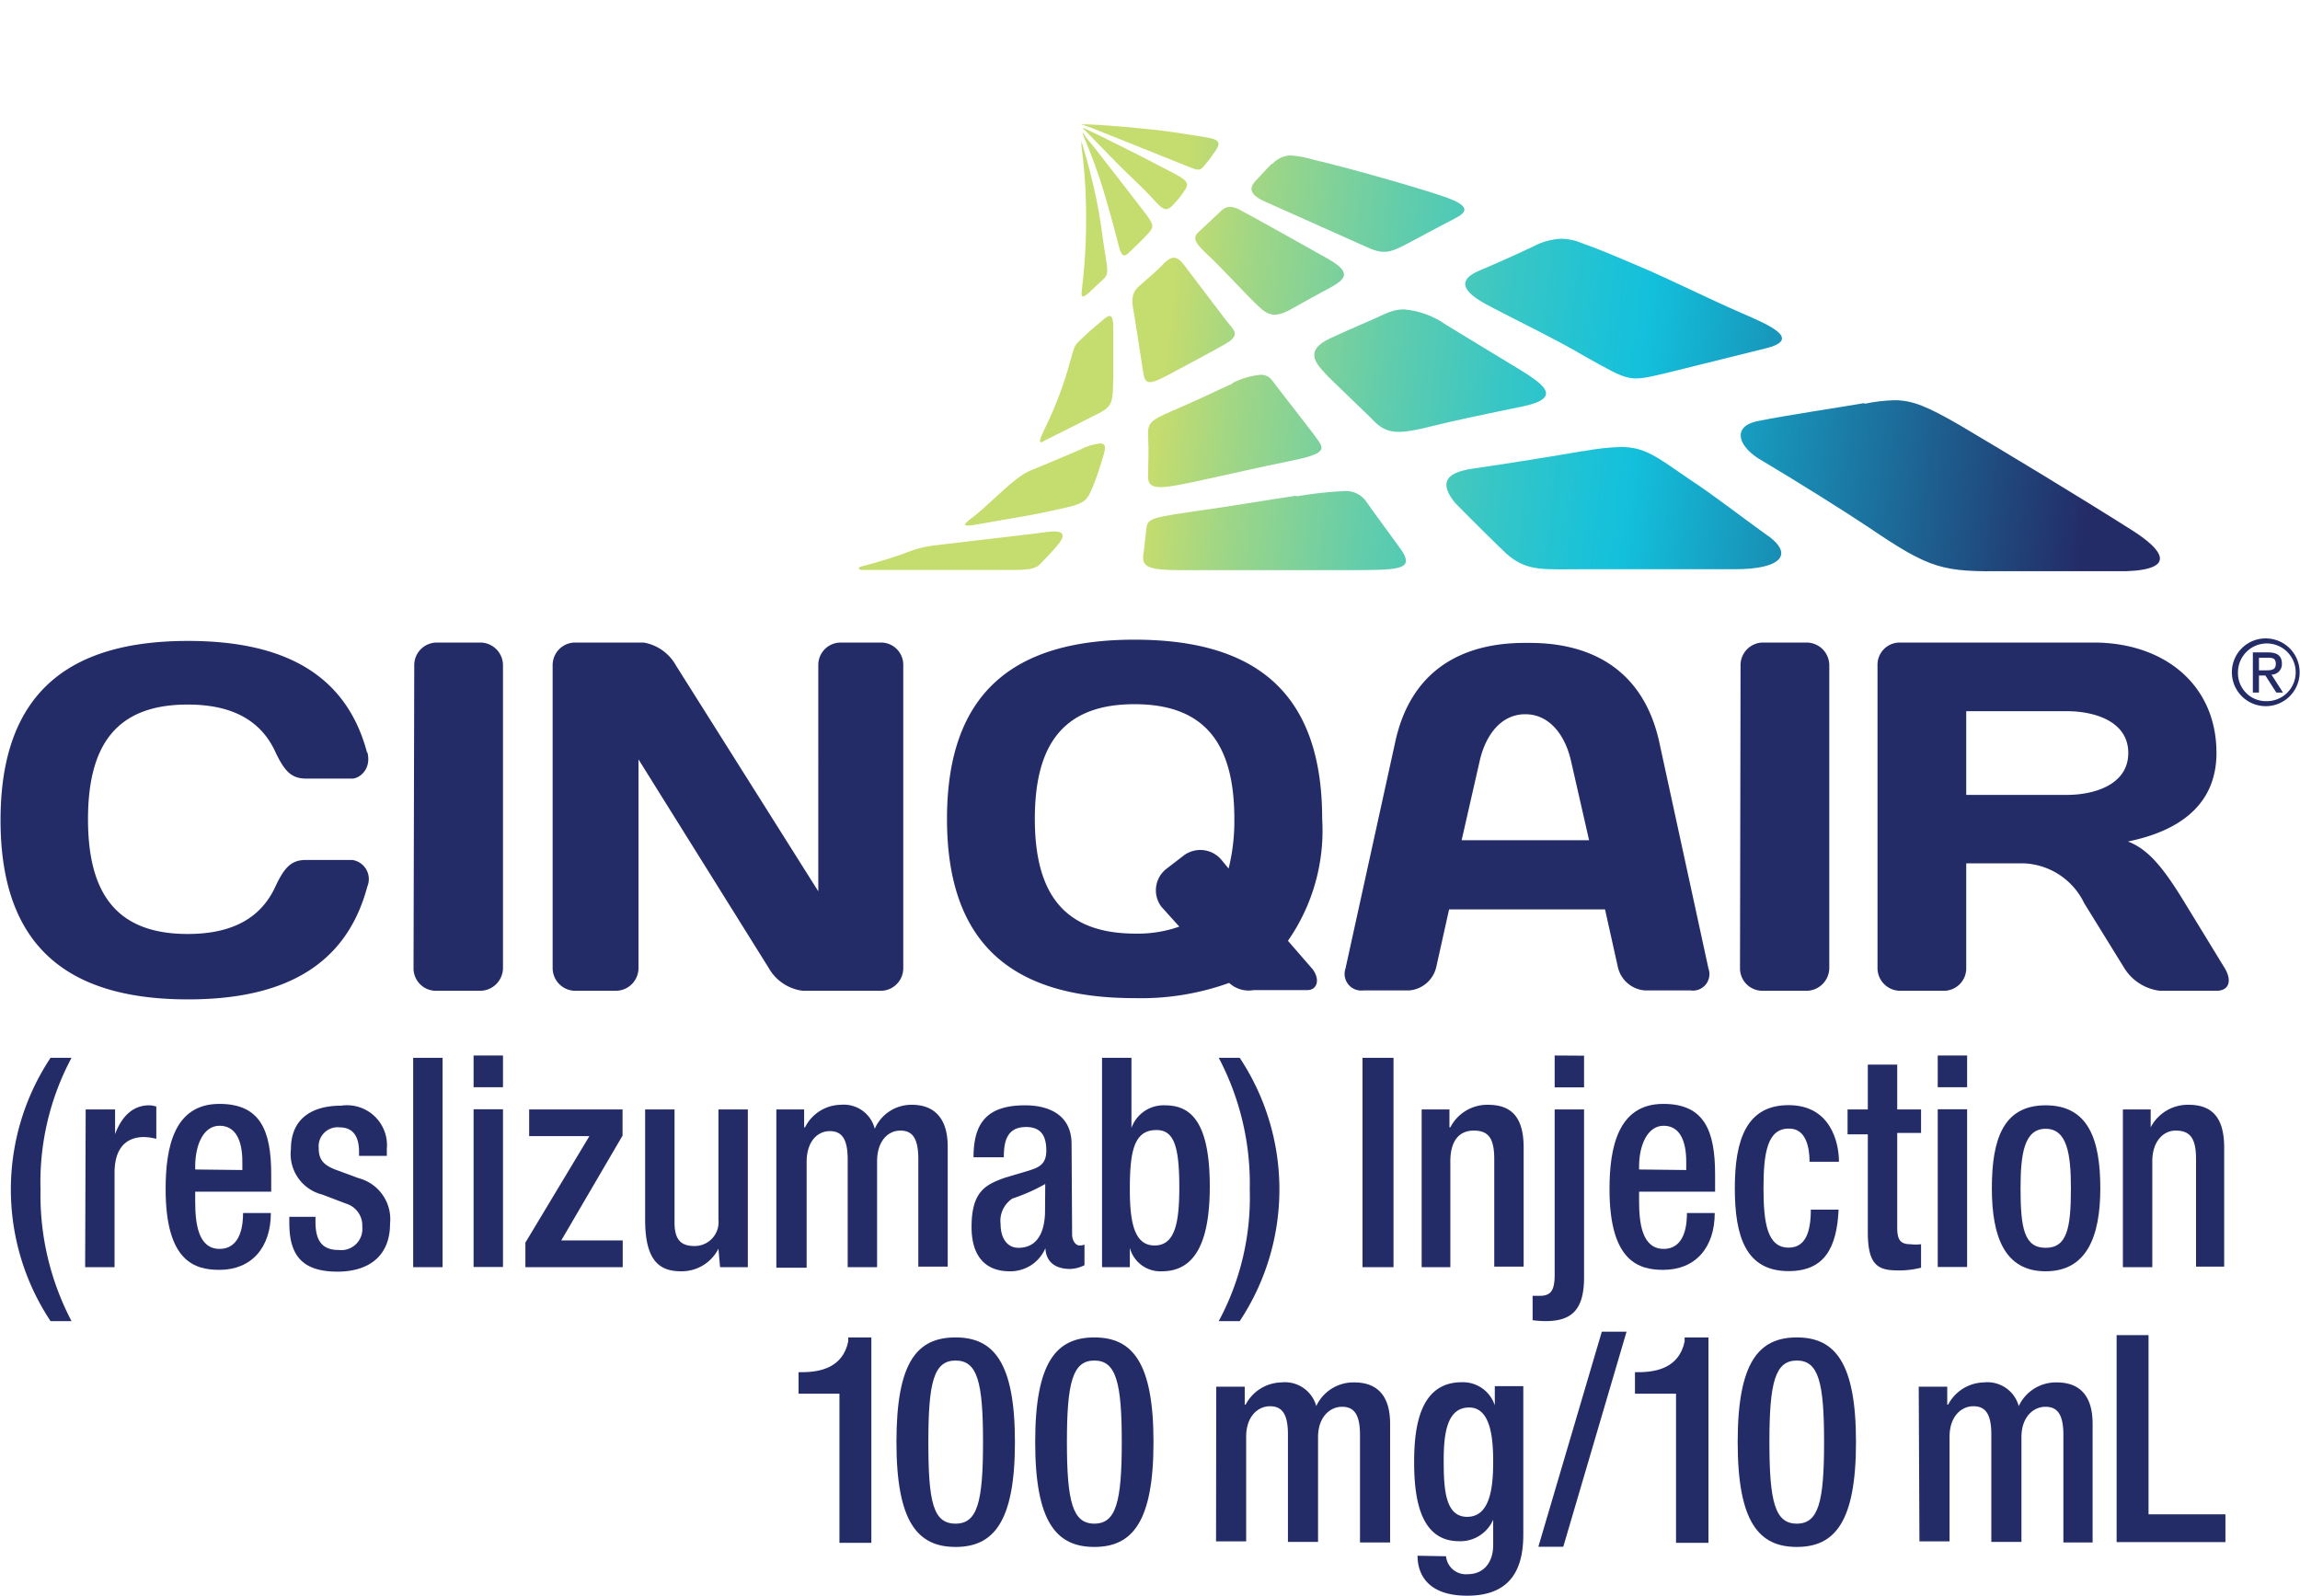 <svg id="Layer_1" data-name="Layer 1" xmlns="http://www.w3.org/2000/svg" xmlns:xlink="http://www.w3.org/1999/xlink" viewBox="0 0 128.31 89.06"><defs><style>.cls-1{fill:none;}.cls-2{clip-path:url(#clip-path);}.cls-3{fill:url(#linear-gradient);}.cls-4{fill:#232c67;}</style><clipPath id="clip-path" transform="translate(-241.69 -351.51)"><path class="cls-1" d="M299.43,381.28l-5.7.67a6,6,0,0,0-1.09.25,25.09,25.09,0,0,1-2.84.9c-.3.06-.24.21,0,.21h8.44c1,0,1.28-.11,1.51-.36.38-.41.47-.48.92-1s.4-.79-.18-.79C300.21,381.16,299.86,381.23,299.43,381.28ZM314,379.17c-1.59.23-3.11.5-4.78.74-3.37.49-3.5.48-3.58,1.11-.1.82-.12,1.15-.15,1.3-.21,1.12.58,1,4.14,1h7.05c3,0,3.85,0,3.27-1-.07-.13-1.91-2.61-2-2.77a1.39,1.39,0,0,0-1.3-.64,21.45,21.45,0,0,0-2.61.29m16-2.53c-1.95.34-4.3.71-6.28,1-1.3.21-1.85.71-.91,1.88.1.12,2.86,2.88,3.05,3,1.08.85,2,.72,4.06.72h8.52c2.64,0,3.37-.87,1.65-2-1.39-1-2.78-2.09-4.16-3-1.88-1.29-2.51-1.82-3.86-1.82a12.89,12.89,0,0,0-2.07.23m-28-.12c-1.36.59-1.91.81-2.86,1.2s-2.27,1.9-3.29,2.66c-.44.34-.62.52.31.35,3.63-.64,2.86-.48,4.43-.82s1.65-.42,2-1.22a15.21,15.21,0,0,0,.58-1.69c.15-.47.22-.79-.14-.79a3.13,3.13,0,0,0-1.05.31M345.7,374c-1.51.26-4.41.69-5.93,1-1.37.26-1.22,1.28,0,2.08,2.21,1.31,4.89,3,6.18,3.86,3.48,2.37,4.14,2.47,7.61,2.44h3.18c1,0,2,0,3.55,0,2.85-.1,2.07-1.18.38-2.26-2.83-1.8-7.25-4.47-9.69-5.91-1.74-1-2.58-1.37-3.6-1.37a9,9,0,0,0-1.68.2m-35.25-1.13c-1.27.57-1.41.67-2.71,1.24-1.8.78-2.05.83-2,1.71s0,1.47,0,2.09c-.09,1,.67.85,3,.35,1.54-.33,3.28-.74,5.07-1.1,2.19-.45,1.67-.73,1.13-1.51L312.86,373c-.22-.29-.36-.58-.85-.58a4.32,4.32,0,0,0-1.56.46m-7.09-3.64c-.37.33-.78.64-1.15,1-.65.62-.53.45-.82,1.44a20.64,20.64,0,0,1-1.38,3.67c-.36.76-.45,1,0,.72,1.35-.68,2.17-1.08,3-1.51s.74-.77.79-1.95c0-.86,0-1.11,0-2.52,0-.51,0-.95-.21-.95a.44.44,0,0,0-.24.12M319,369c-.84.4-1.89.82-3.11,1.39-1.61.75-.62,1.55-.1,2.14l2.37,2.29c.78.84,1.28,1,3.24.51,1.34-.34,3.19-.72,5.22-1.14,2.42-.51,1.08-1.32-.61-2.34-1.22-.73-2.47-1.51-3.65-2.22a4.81,4.81,0,0,0-2.35-.86,2.35,2.35,0,0,0-1,.23m-12.43-2.74c-.43.43-.83.76-1.35,1.22s-.37,1-.25,1.69c.16,1,.25,1.56.39,2.5.2,1.23.05,1.54,1.68.66,1.17-.64,2.12-1.12,3-1.63s.48-.76.06-1.29l-2.36-3.11c-.21-.27-.38-.41-.57-.41s-.37.12-.62.37m20.67-1c-.88.42-2.18,1-3.11,1.39-1.2.55-.73,1.2.59,1.9s4,2,5.37,2.83c2.63,1.46,2.42,1.45,4.7.91l5.4-1.34c2.13-.52.1-1.35-1.39-2-1.75-.76-4-1.88-5.53-2.53s-2.34-1-3.33-1.35a3.06,3.06,0,0,0-1.13-.24,3.58,3.58,0,0,0-1.57.43m-17.4-2c-.51.47-.82.78-1.29,1.21s.09.82.85,1.57,1.64,1.71,2.28,2.34,1,1,2.14.33c.75-.43,1.31-.73,2.09-1.15,1-.55,1.13-.91-.25-1.68-.17-.1-4.44-2.49-4.79-2.66a1.26,1.26,0,0,0-.55-.17.7.7,0,0,0-.48.21m2.82-2.62c-.33.31-.57.61-.85.89-.47.47-.38.8.31,1.16l5.75,2.57c1,.47,1.34.38,2.41-.19.79-.43,1.54-.82,2.6-1.38.58-.31,1.05-.67-.8-1.27-1.52-.51-5.32-1.59-7.11-2a6,6,0,0,0-1.28-.24,1.42,1.42,0,0,0-1,.47m-10.66-1a28.94,28.94,0,0,1,.25,3.16,32.74,32.74,0,0,1-.23,4.9c-.08.6.22.26.39.14l.84-.79c.34-.31.16-.67-.06-2.27a28.3,28.3,0,0,0-.51-2.88c-.28-1.2-.59-2.21-.68-2.53l0-.05s0,.08,0,.32m.18-.39c.07.17.37.83.83,2.19.34,1,1,3.45,1.05,3.69.17.67.28.78.66.4s.68-.64,1-1,.34-.46-.11-1.07c-.16-.22-2.74-3.55-2.93-3.78s-.37-.44-.52-.65c0-.05-.08-.12-.1-.12a1.64,1.64,0,0,0,.13.35m-.05-.55,1.48,1.52c.61.64,1.22,1.2,1.85,1.82,1,1,1.13,1.46,1.69.83a4.69,4.69,0,0,0,.59-.75c.39-.53,0-.65-1.52-1.44-1-.53-1.39-.71-2.44-1.24s-1.31-.63-1.52-.74l-.18-.07s0,0,0,.07m0-.23c.1,0,.81.29,1.82.69l3.61,1.45c1.25.49,1,.51,1.66-.28l.32-.46c.47-.69-.2-.65-1.68-.9-.74-.12-1.64-.25-3.51-.41-1.3-.11-1.71-.12-1.91-.13l-.29,0c-.16,0-.09,0,0,.06"/></clipPath><linearGradient id="linear-gradient" x1="-651.36" y1="936.91" x2="-651.22" y2="936.91" gradientTransform="matrix(383.42, 34.35, 34.35, -383.42, 217626.11, 381621.92)" gradientUnits="userSpaceOnUse"><stop offset="0" stop-color="#c5dc6e"/><stop offset="0.08" stop-color="#a0d685"/><stop offset="0.23" stop-color="#64cdaa"/><stop offset="0.36" stop-color="#38c6c5"/><stop offset="0.46" stop-color="#1dc2d6"/><stop offset="0.51" stop-color="#13c0dc"/><stop offset="1" stop-color="#232c67"/></linearGradient></defs><g class="cls-2"><polygon class="cls-3" points="45.18 0 123.08 6.98 120.45 38.55 42.55 31.58 45.18 0"/></g><path class="cls-4" d="M331.23,402.25l.71,3.19a1.68,1.68,0,0,0,1.51,1.33H336a.92.92,0,0,0,1-1.22l-2.75-12.66c-.89-4-3.77-5.51-7.22-5.51h-.29c-3.45,0-6.33,1.49-7.21,5.51l-2.78,12.66a.93.93,0,0,0,1,1.22h2.55a1.69,1.69,0,0,0,1.52-1.33l.71-3.19Zm-8-3.86,1-4.39c.32-1.45,1.18-2.64,2.55-2.64s2.24,1.19,2.56,2.64l1,4.39Z" transform="translate(-241.69 -351.51)"/><path class="cls-4" d="M264.8,388.64a1.26,1.26,0,0,1,1.24-1.28h2.44a1.27,1.27,0,0,1,1.27,1.28v16.87a1.28,1.28,0,0,1-1.27,1.28H266a1.25,1.25,0,0,1-1.24-1.25Z" transform="translate(-241.69 -351.51)"/><path class="cls-4" d="M338.79,388.64a1.26,1.26,0,0,1,1.24-1.28h2.44a1.27,1.27,0,0,1,1.27,1.28v16.87a1.28,1.28,0,0,1-1.27,1.28H340a1.25,1.25,0,0,1-1.24-1.25Z" transform="translate(-241.69 -351.51)"/><path class="cls-4" d="M273.75,406.79a1.27,1.27,0,0,1-1.23-1.28V388.64a1.26,1.26,0,0,1,1.21-1.28h3.87a2.56,2.56,0,0,1,1.8,1.28l7.94,12.6V388.61a1.25,1.25,0,0,1,1.24-1.25h2.26a1.24,1.24,0,0,1,1.24,1.28v16.87a1.26,1.26,0,0,1-1.24,1.28h-4.36a2.54,2.54,0,0,1-1.91-1.28l-7.26-11.63v11.63a1.27,1.27,0,0,1-1.24,1.28Z" transform="translate(-241.69 -351.51)"/><path class="cls-4" d="M351.38,399.68v5.83a1.25,1.25,0,0,1-1.23,1.28h-2.48a1.27,1.27,0,0,1-1.24-1.28V388.64a1.24,1.24,0,0,1,1.21-1.28h10.85c3.92,0,6.85,2.34,6.85,6.16,0,3-2.23,4.39-4.94,4.94,1.1.42,1.91,1.39,3,3.14l2.39,3.91c.44.72.25,1.28-.45,1.28h-3.15a2.72,2.72,0,0,1-2-1.28l-2.23-3.61a3.92,3.92,0,0,0-3.34-2.22Zm0-8.49v4.67H357c1.51,0,3.42-.56,3.42-2.34s-1.91-2.33-3.42-2.33Z" transform="translate(-241.69 -351.51)"/><path class="cls-4" d="M313.54,404a10.75,10.75,0,0,0,1.91-6.8c0-7.14-3.81-10-10.47-10s-10.46,2.88-10.46,10,3.8,10,10.46,10a14.51,14.51,0,0,0,5.28-.85,1.6,1.6,0,0,0,1.37.4h3c.52,0,.73-.56.29-1.16Zm-14.12-6.8c0-4.12,1.57-6.4,5.56-6.4s5.57,2.28,5.57,6.4a10.93,10.93,0,0,1-.32,2.77l-.37-.45a1.54,1.54,0,0,0-2.17-.25l-.91.7a1.52,1.52,0,0,0-.3,2.13l1,1.11a7,7,0,0,1-2.47.39C301,403.59,299.42,401.31,299.42,397.19Z" transform="translate(-241.69 -351.51)"/><line class="cls-4" x1="72.99" y1="53.86" x2="68.17" y2="48"/><path class="cls-4" d="M262.18,393.45c.26,1-.46,1.5-.84,1.5h-2.58c-.8,0-1.19-.4-1.69-1.45v0c-.79-1.75-2.36-2.68-4.91-2.68-4,0-5.56,2.28-5.56,6.4s1.57,6.4,5.56,6.4c2.55,0,4.12-.93,4.91-2.68v0c.5-1.06.89-1.45,1.69-1.45h2.58a1.08,1.08,0,0,1,.84,1.49c-1.18,4.43-4.68,6.29-10,6.29-6.65,0-10.46-2.89-10.46-10s3.81-10,10.46-10c5.35,0,8.85,1.86,10,6.28" transform="translate(-241.69 -351.51)"/><path class="cls-4" d="M368.1,387.13a1.89,1.89,0,1,1-1.9,1.88A1.88,1.88,0,0,1,368.1,387.13Zm0,3.5a1.61,1.61,0,1,0-1.56-1.62A1.56,1.56,0,0,0,368.1,390.63Zm-.73-2.72h.85c.53,0,.77.21.77.63a.58.58,0,0,1-.58.61l.64,1h-.37l-.61-.95h-.36v.95h-.34Zm.34,1h.36c.3,0,.58,0,.58-.36s-.25-.34-.49-.34h-.45Z" transform="translate(-241.69 -351.51)"/><path class="cls-4" d="M245.68,410.53a14.73,14.73,0,0,0-1.73,7.35,15.14,15.14,0,0,0,1.73,7.34h-1.17a13.29,13.29,0,0,1,0-14.69Z" transform="translate(-241.69 -351.51)"/><path class="cls-4" d="M246.47,413.41h1.64v1.38h0c.37-1,1-1.61,1.9-1.61a1.31,1.31,0,0,1,.4.07v1.8a3,3,0,0,0-.69-.1c-.74,0-1.64.36-1.64,2v5.26h-1.64Z" transform="translate(-241.69 -351.51)"/><path class="cls-4" d="M252.58,418v.51c0,1.18.13,2.68,1.36,2.68s1.31-1.44,1.31-2h1.55c0,1.94-1.09,3.17-2.87,3.17-1.34,0-3-.43-3-4.5,0-2.3.45-4.76,3-4.76,2.28,0,2.89,1.48,2.89,3.93V418Zm2.63-1.21v-.47c0-1.12-.34-2-1.27-2s-1.36,1.12-1.36,2.26v.18Z" transform="translate(-241.69 -351.51)"/><path class="cls-4" d="M261.72,416v-.23c0-.7-.23-1.36-1.08-1.36a1.06,1.06,0,0,0-1.17,1.15c0,.69.29,1,1.16,1.29l1.05.39a2.37,2.37,0,0,1,1.77,2.54c0,1.88-1.27,2.68-2.93,2.68-2.06,0-2.69-1-2.69-2.73v-.33h1.46v.28c0,1,.33,1.57,1.28,1.57a1.18,1.18,0,0,0,1.33-1.29,1.27,1.27,0,0,0-.89-1.29l-1.34-.51a2.33,2.33,0,0,1-1.75-2.54c0-1.65,1.11-2.42,2.8-2.42a2.23,2.23,0,0,1,2.55,2.41V416Z" transform="translate(-241.69 -351.51)"/><path class="cls-4" d="M264.74,410.53h1.64v11.68h-1.64Z" transform="translate(-241.69 -351.51)"/><path class="cls-4" d="M268.11,410.4h1.64v1.77h-1.64Zm0,3h1.64v8.8h-1.64Z" transform="translate(-241.69 -351.51)"/><path class="cls-4" d="M271,420.84l3.57-5.94h-3.36v-1.49h5.21v1.46L273,420.72h3.43v1.49H271Z" transform="translate(-241.69 -351.51)"/><path class="cls-4" d="M281.77,421.18h0a2.3,2.3,0,0,1-2.09,1.26c-1.22,0-2-.61-2-2.88v-6.15h1.64v6.32c0,1,.41,1.3,1.11,1.3a1.33,1.33,0,0,0,1.34-1.47v-6.15h1.64v8.8h-1.55Z" transform="translate(-241.69 -351.51)"/><path class="cls-4" d="M285,413.41h1.55v1h.05a2.27,2.27,0,0,1,2-1.26,1.78,1.78,0,0,1,1.89,1.34,2.23,2.23,0,0,1,2.07-1.34c1.15,0,2,.64,2,2.34v6.69h-1.64v-6c0-1.15-.32-1.59-1-1.59s-1.3.57-1.3,1.72v5.9h-1.64v-6c0-1.15-.32-1.59-1-1.59s-1.29.57-1.29,1.72v5.9H285Z" transform="translate(-241.69 -351.51)"/><path class="cls-4" d="M301.5,420.38c0,.33.18.62.42.62a.65.65,0,0,0,.27-.05v1.15a1.91,1.91,0,0,1-.8.21c-.73,0-1.34-.31-1.38-1.16h0a2.12,2.12,0,0,1-2,1.29c-1.3,0-2.12-.79-2.12-2.47,0-2,.79-2.37,1.89-2.76l1.28-.38c.59-.18,1-.36,1-1.13s-.26-1.31-1.13-1.31c-1.09,0-1.24.84-1.24,1.69H296c0-1.87.71-2.9,2.87-2.9,1.44,0,2.6.61,2.6,2.16ZM300,417.57a10,10,0,0,1-1.83.81,1.49,1.49,0,0,0-.66,1.43c0,.73.33,1.32,1,1.32,1,0,1.48-.8,1.48-2.09Z" transform="translate(-241.69 -351.51)"/><path class="cls-4" d="M303.17,410.53h1.64v3.91h0a1.9,1.9,0,0,1,1.85-1.26c1.25,0,2.52.61,2.52,4.52,0,3-.76,4.74-2.67,4.74a1.76,1.76,0,0,1-1.79-1.31h0v1.08h-1.55ZM306.1,421c1.14,0,1.38-1.26,1.38-3.25,0-2.37-.33-3.19-1.28-3.19-1.26,0-1.48,1.21-1.48,3.32C304.72,419.79,305,421,306.1,421Z" transform="translate(-241.69 -351.51)"/><path class="cls-4" d="M309.68,425.22a14.57,14.57,0,0,0,1.73-7.34,15.07,15.07,0,0,0-1.73-7.35h1.17a13.29,13.29,0,0,1,0,14.69Z" transform="translate(-241.69 -351.51)"/><path class="cls-4" d="M317.7,410.53h1.73v11.68H317.7Z" transform="translate(-241.69 -351.51)"/><path class="cls-4" d="M321,413.41h1.55v1h.05a2.32,2.32,0,0,1,2.09-1.26c1.25,0,2,.61,2,2.39v6.64h-1.64v-6c0-1.15-.32-1.59-1.14-1.59s-1.31.57-1.31,1.72v5.9H321Z" transform="translate(-241.69 -351.51)"/><path class="cls-4" d="M330.06,413.41v9.37c0,1.83-.71,2.44-2.15,2.44a6.09,6.09,0,0,1-.72-.05v-1.36h.38c.62,0,.85-.26.85-1.19v-9.21Zm0-3v1.77h-1.64V410.4Z" transform="translate(-241.69 -351.51)"/><path class="cls-4" d="M333.13,418v.51c0,1.18.14,2.68,1.37,2.68s1.3-1.44,1.3-2h1.55c0,1.94-1.09,3.17-2.87,3.17-1.33,0-3-.43-3-4.5,0-2.3.46-4.76,3-4.76,2.28,0,2.89,1.48,2.89,3.93V418Zm2.63-1.21v-.47c0-1.12-.34-2-1.26-2s-1.37,1.12-1.37,2.26v.18Z" transform="translate(-241.69 -351.51)"/><path class="cls-4" d="M344.26,419c-.1,2.11-.77,3.43-2.79,3.43-2.37,0-3-1.9-3-4.63s.67-4.63,3-4.63,2.81,2.06,2.81,3.16h-1.64c0-.82-.21-1.88-1.17-1.85-1.19,0-1.4,1.38-1.4,3.32s.21,3.32,1.4,3.32c.91,0,1.24-.8,1.24-2.12Z" transform="translate(-241.69 -351.51)"/><path class="cls-4" d="M344.76,413.41h1.13v-2.5h1.64v2.5h1.33v1.31h-1.33V420c0,.69.18.93.74.93a2.39,2.39,0,0,0,.59,0v1.31a4.89,4.89,0,0,1-1.32.15c-1.11,0-1.65-.33-1.65-2.13v-5.46h-1.13Z" transform="translate(-241.69 -351.51)"/><path class="cls-4" d="M349.79,410.4h1.64v1.77h-1.64Zm0,3h1.64v8.8h-1.64Z" transform="translate(-241.69 -351.51)"/><path class="cls-4" d="M355.81,413.18c2.38,0,3.05,1.9,3.05,4.63s-.78,4.63-3.05,4.63-3-1.9-3-4.63S353.44,413.18,355.81,413.18Zm0,7.95c1.19,0,1.41-1.08,1.41-3.32,0-1.94-.22-3.32-1.41-3.32s-1.4,1.38-1.4,3.32C354.41,420.05,354.62,421.13,355.81,421.13Z" transform="translate(-241.69 -351.51)"/><path class="cls-4" d="M360.12,413.41h1.55v1h0a2.33,2.33,0,0,1,2.1-1.26c1.24,0,2,.61,2,2.39v6.64H364.2v-6c0-1.15-.32-1.59-1.14-1.59-.66,0-1.3.57-1.3,1.72v5.9h-1.64Z" transform="translate(-241.69 -351.51)"/><path class="cls-4" d="M288.52,437.59v-8.32h-2.28v-1.2h.17c1.06,0,2.29-.26,2.6-1.71v-.23h1.29v11.46Z" transform="translate(-241.69 -351.51)"/><path class="cls-4" d="M295,426.13c2.12,0,3.31,1.39,3.31,5.84s-1.19,5.85-3.31,5.85-3.3-1.39-3.3-5.85S292.84,426.13,295,426.13Zm0,10.39c1.22,0,1.53-1.21,1.53-4.55s-.31-4.55-1.53-4.55-1.52,1.22-1.52,4.55S293.74,436.52,295,436.52Z" transform="translate(-241.69 -351.51)"/><path class="cls-4" d="M302.74,426.13c2.12,0,3.3,1.39,3.3,5.84s-1.18,5.85-3.3,5.85-3.3-1.39-3.3-5.85S300.62,426.13,302.74,426.13Zm0,10.39c1.21,0,1.53-1.21,1.53-4.55s-.32-4.55-1.53-4.55-1.53,1.22-1.53,4.55S301.53,436.52,302.74,436.52Z" transform="translate(-241.69 -351.51)"/><path class="cls-4" d="M309.54,428.88h1.59v1h.05a2.31,2.31,0,0,1,2-1.24,1.81,1.81,0,0,1,1.94,1.32,2.29,2.29,0,0,1,2.12-1.32c1.18,0,2,.63,2,2.31v6.62h-1.68v-6c0-1.14-.33-1.57-1-1.57s-1.34.56-1.34,1.7v5.84h-1.68v-6c0-1.14-.33-1.57-1-1.57s-1.33.56-1.33,1.7v5.84h-1.68Z" transform="translate(-241.69 -351.51)"/><path class="cls-4" d="M322.36,438.34a1.11,1.11,0,0,0,1.21,1c.87,0,1.42-.63,1.42-1.63v-1.41h0a2,2,0,0,1-1.9,1.2c-2,0-2.51-2-2.51-4.39,0-1.91.28-4.48,2.66-4.48a1.87,1.87,0,0,1,1.84,1.29h0v-1.07h1.59v8.29c0,2.12-.87,3.4-3.13,3.4-2.49,0-2.77-1.52-2.77-2.23Zm1.18-2.2c1.31,0,1.45-1.72,1.45-3.1s-.17-3-1.34-3-1.42,1.29-1.42,2.91S322.3,436.14,323.54,436.14Z" transform="translate(-241.69 -351.51)"/><path class="cls-4" d="M331.05,425.81h1.38l-3.53,12h-1.39Z" transform="translate(-241.69 -351.51)"/><path class="cls-4" d="M335.19,437.59v-8.32H332.9v-1.2h.17c1.06,0,2.29-.26,2.6-1.71v-.23H337v11.46Z" transform="translate(-241.69 -351.51)"/><path class="cls-4" d="M341.93,426.13c2.12,0,3.3,1.39,3.3,5.84s-1.18,5.85-3.3,5.85-3.3-1.39-3.3-5.85S339.81,426.13,341.93,426.13Zm0,10.39c1.21,0,1.52-1.21,1.52-4.55s-.31-4.55-1.52-4.55-1.53,1.22-1.53,4.55S340.71,436.52,341.93,436.52Z" transform="translate(-241.69 -351.51)"/><path class="cls-4" d="M348.73,428.88h1.59v1h.05a2.31,2.31,0,0,1,2-1.24,1.81,1.81,0,0,1,1.94,1.32,2.29,2.29,0,0,1,2.12-1.32c1.18,0,2,.63,2,2.31v6.62H356.8v-6c0-1.14-.33-1.57-1-1.57s-1.34.56-1.34,1.7v5.84h-1.68v-6c0-1.14-.33-1.57-1-1.57s-1.33.56-1.33,1.7v5.84h-1.68Z" transform="translate(-241.69 -351.51)"/><path class="cls-4" d="M359.77,426h1.78v10h4.29v1.55h-6.07Z" transform="translate(-241.69 -351.51)"/></svg>